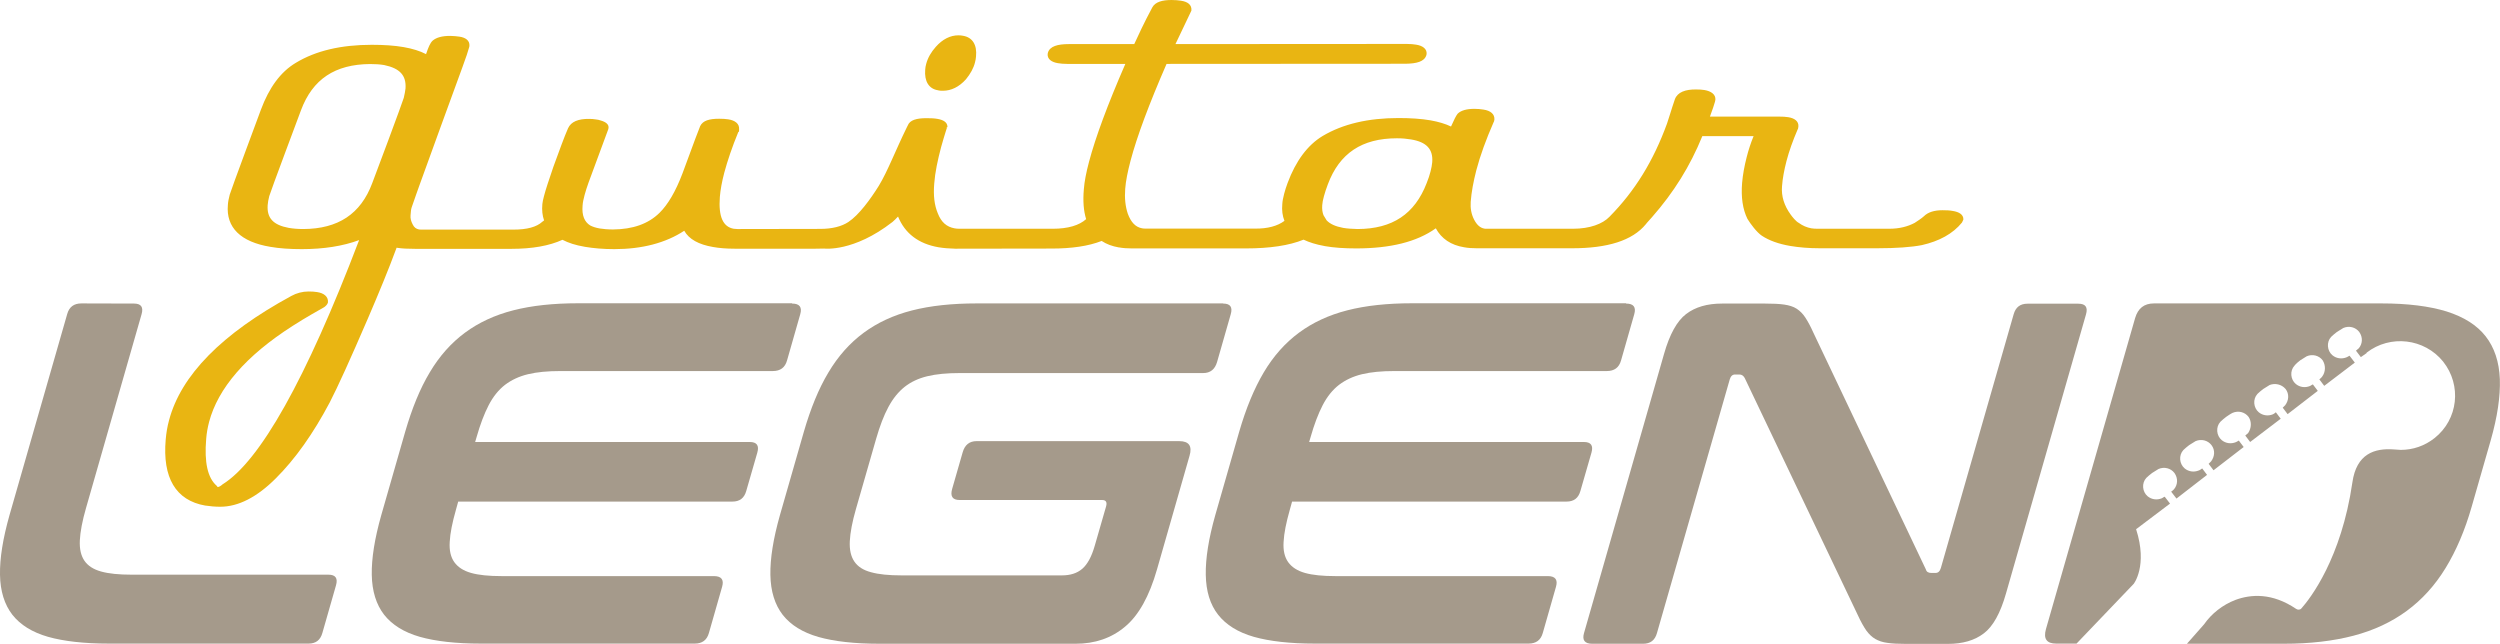 <?xml version="1.0" encoding="utf-8"?>
<!-- Generator: Adobe Illustrator 28.1.0, SVG Export Plug-In . SVG Version: 6.00 Build 0)  -->
<svg version="1.1" id="Calque_1" xmlns="http://www.w3.org/2000/svg" xmlns:xlink="http://www.w3.org/1999/xlink" x="0px" y="0px"
	 viewBox="0 0 1741 448.4" style="enable-background:new 0 0 1741 448.4;" xml:space="preserve">
<style type="text/css">
	.st0{fill:#E9B512;}
	.st1{fill:#A59A8B;}
</style>
<g>
	<g>
		<g>
			<path class="st0" d="M653.4,62.9c0.1,0,0.2,0,0.3,0.1c0.9,0.2,1.9,0.2,3,0.2c5.6,0,11.2-2.6,16-8l0,0c3.1-3.8,5.3-7.7,6.3-11.8
				c0.4-1.4,0.6-2.8,0.7-4.1c0.8-8-2.4-13.3-9.1-14.4c-1-0.2-2-0.3-3.2-0.3c-5.6,0-11,2.7-15.7,8c-3.3,3.7-5.6,7.7-6.7,11.9
				c-0.4,1.3-0.6,2.7-0.7,4.1C643.7,56.5,646.7,61.9,653.4,62.9z M1359.9,146.9c-2-0.4-4.4-0.5-7.2-0.5c-5.7,0-10.1,1.4-12.9,4.2
				c-1.5,1.4-4.7,3.5-6.4,4.6c-4.9,2.6-10.7,4.1-17.7,4.1h-50.2c-1.4,0-2.8-0.1-4.1-0.3c-3.2-0.6-6-1.8-8.6-3.7
				c-2.2-1.1-4.8-4.5-5.8-5.9c-4.5-6.2-6.6-12.8-6-19.7c0.4-5.5,1.5-11.3,3.1-17.5c1.8-6.9,4.4-14.2,7.8-22.1c0,0.1,0.2-0.3,0.3-0.7
				c0.1-0.5,0.1-0.8,0.2-1.3c0.3-3.6-2.6-5.8-7.1-6.5c-1.8-0.3-3.9-0.4-6.3-0.4h-48.2c1.8-5,3-8.3,3.5-10.3c0.1-0.6,0.2-1,0.3-1.4
				c0.3-3.7-2.9-6-7.6-6.8c-1.7-0.3-3.6-0.4-5.8-0.4c-7.5-0.1-13,1.9-14.8,6.8c-2.6,7.5-4.2,13.4-5.5,17
				c-9.5,26-22.3,46.9-40.1,64.9c-4.7,4.9-13.6,8.3-25.3,8.3h-60.4c-0.5,0-1,0-1.4-0.1c-2.8-0.5-5.1-2.4-7.1-6.2s-2.7-8.1-2.4-12.4
				c0.5-6.8,1.9-14.2,3.9-22c2.7-10.3,6.8-21.5,12.1-33.6c0.1,0,0.2-0.4,0.3-0.7c0.1-0.4,0.1-0.7,0.2-1c0.3-3.9-2.8-6.3-7.7-7
				c-1.8-0.3-3.9-0.5-6.2-0.5c-5.4,0-9.4,1.1-11.7,3.4c-1.1,1.4-2.5,4.1-4.6,8.9c-4-1.9-8.7-3.3-14.3-4.3
				c-6.4-1.1-13.8-1.6-22.3-1.6c-21,0-38.7,4.1-52.8,12.5c-10.5,6.3-18.7,17.4-24.4,32.7c-1,2.7-1.8,5.2-2.4,7.5
				c-0.7,2.7-1.2,5.1-1.3,7.2c-0.4,4.4,0.1,8.2,1.5,11.7c-4.8,3.6-11.7,5.5-20.5,5.4h-76.4c-0.8,0-1.5-0.1-2.2-0.2
				c-4.5-0.8-7.7-4-10-10.2c-1.7-5.1-2.3-10.8-1.8-17.3c0.4-5.4,1.7-11.9,3.7-19.5c4.5-17,12.9-39.5,25.1-67.5l166.3-0.1
				c7.9-0.1,13.2-1.5,14.6-5.9c0.1-0.3,0.1-0.6,0.2-0.9c0.3-3.6-2.8-5.8-7.3-6.5c-1.8-0.3-4-0.5-6.4-0.5l-161.2,0.1
				c7.4-15.4,11.1-23.3,11.1-23.3c0.4-4.1-2.6-6.2-7.2-6.9c-1.9-0.3-4.1-0.5-6.6-0.5c-6.4,0-11.3,1.3-13.4,5.1
				c-5.9,11-9.8,19.5-12.6,25.6h-45.4c-8,0-13.3,1.5-14.7,5.9c-0.1,0.4-0.1,0.7-0.2,1c-0.3,3.5,2.7,5.7,7.2,6.4
				c1.8,0.3,4,0.5,6.5,0.5h40.4c-12.4,28.5-20.8,51.2-25.3,68.2c-2,7.5-3.2,13.8-3.6,19.1c-0.7,8.1-0.2,15,1.6,20.8
				c-4.8,4.3-12.5,6.7-23.3,6.7H668c-1.2,0-2.3-0.1-3.3-0.3c-5.4-1-9.2-4.2-11.6-10.4c-2.4-5.7-3.2-12.4-2.5-20.8
				c0.6-7.9,2.4-16.3,4.8-25.4c1.3-4.7,2.4-8.2,3.1-10.5c0.4-1.1,0.6-2,0.8-2.5c0.1-0.2,0.2-0.4,0.2-0.5l0,0l-0.4-0.2l-0.1-0.1h0.8
				l0,0l0,0c0-0.1,0-0.3,0-0.4c-0.1-3.1-2.9-4.7-6.9-5.4c-2.1-0.4-4.6-0.5-7.6-0.5c-6.9,0-11.7,1.2-13.2,5.2l-0.6,1.2
				c-8,16.3-13.3,30.5-19.5,40.7c-5.8,9.3-13.8,20.3-21.2,25.2c-4.7,3.1-11.3,4.8-19.6,4.8l-57.7,0.1c-0.9-0.1-1.8-0.1-2.6-0.2
				c-7.2-1.3-10.7-8.1-9.6-22.2c0.4-4.8,1.4-10.5,3.1-16.9c2.2-8.2,5.4-17.7,9.8-28.4h0.4l0.1-1.2c0-0.3,0-0.3,0-0.6
				c0.3-3.8-2.8-6.2-7.6-6.9c-1.8-0.3-3.9-0.4-6.3-0.4c-6.7,0-11.3,1.2-13.2,5.1c-0.4,0.9-4.6,11.8-12.3,32.9
				c-4.8,12.7-10.2,21.8-16,27.5c-7.8,7.7-18.6,11.5-32.4,11.6c-3.7,0-6.8-0.3-9.3-0.7c-2.8-0.5-4.9-1.2-6.6-2.1
				c-3.9-2.4-5.9-6.9-5.3-13.8c0.1-2.2,0.7-4.7,1.4-7.4c0.7-2.6,1.6-5.4,2.7-8.5L423.6,90c0.1-0.2,0.1-0.4,0.1-0.4
				c0.7-2.9-1.8-4.7-5.4-5.7c-1.1-0.4-2.1-0.6-3.1-0.7c-1.7-0.3-3.3-0.4-4.9-0.4c-7.5-0.1-12.6,1.9-14.7,6.5
				c-2.7,6.2-5.9,15-10.2,26.8c-3.1,9.1-5.4,15.9-6.6,20.6c-0.6,2.3-1,4.1-1.1,5.4c-0.4,4.2,0,8,1.2,11.4l-1.2,0.9
				c-4,3.7-10.7,5.5-20.1,5.5h-64.3c-0.5,0-1.1-0.1-1.5-0.1c-2-0.4-3.4-1.4-4.4-3.5c-1.1-2.1-1.7-4.2-1.5-6.3
				c0.2-2.3,0.3-4.1,0.7-5.3c0.1-0.4,0.2-0.7,0.3-0.9c2.2-6.5,4-11.3,5.1-14.5c3.6-10.2,26.2-72,30.1-82.7
				c2.5-6.7,3.9-11.1,4.5-13.3c0.2-0.6,0.3-1,0.3-1.4c0.3-3.6-2.6-5.8-7.1-6.4c-1.8-0.3-3.8-0.4-6.3-0.5c-5.7,0-9.6,1.1-12.2,3.3
				c-1.8,1.7-3,4.7-4.6,9.4c-4.2-2.2-9.4-3.8-15.6-4.9c-6.3-1.1-13.7-1.6-22.2-1.6c-21.3,0-38.9,4.1-52.8,12.5
				c-10.8,6.4-18.7,17.4-24.4,32.7c-1,2.7-21.1,56.7-21.7,59.1c-0.7,2.7-1.2,5.1-1.3,7.2c-1.4,15.8,9,25.8,29.6,29.2
				c6.3,1.1,13.6,1.6,21.9,1.6c15.1,0,28.6-2.1,39.9-6.3c-37,97.1-69.1,154-95.1,170.1c-1.3,1.2-2.5,1.8-3.4,1.9
				c-0.3-0.4-0.5-0.7-0.7-0.9c-6.3-5.5-8.7-16.3-7.3-32.7c0.3-4,1-7.8,2-11.7c6.2-23.4,25.4-46,58.3-67c9.5-6.1,16.9-10.1,21.9-13
				c1.2-0.9,2.1-1.8,2.5-3c0.1-0.2,0.1-0.3,0.1-0.4c0.3-3.9-2.8-6.4-7.6-7.1c-1.7-0.3-3.7-0.4-6-0.4c-4.1,0-8.3,1.1-11.9,3.1
				c-48.4,26.3-76.9,55.2-85.2,86.7c-1.2,4.4-1.9,8.8-2.3,13.3c-2.3,26.5,6.9,42.4,27.6,46c0.1,0,0.1,0,0.2,0
				c3.2,0.5,6.6,0.8,10.2,0.8c12.6,0,25.6-6.7,38.6-19.7c13.6-13.5,26.1-31.2,37.6-52.9c5.6-10.8,14.3-30,26.6-58.5
				c7.6-17.7,14.4-34.1,20-49.3c0.2,0,0.4,0.1,0.6,0.1c3.2,0.5,7.1,0.7,12.4,0.7h67c14.4,0,26.3-2.1,35.5-6.3
				c4.2,2.2,9.3,3.8,15.2,4.8c0.2,0,0.3,0.1,0.5,0.1c6,1,12.8,1.6,20.4,1.6c19.3,0,35.8-4.3,48.7-12.8c3.3,5.9,10.1,9.6,20,11.3
				c4.4,0.8,9.5,1.2,15.1,1.2h56.3c2.1,0,4.1-0.1,6.1-0.1c0,0,20.4,2.6,47.5-18.5c0,0,0,0.1-0.1,0.1c1.4-1.2,2.7-2.5,4-3.9
				c4.8,11.8,14.3,19,28.2,21.4c3.6,0.6,7.5,0.9,11.7,1l67-0.1c14.1,0,25.7-1.7,34.9-5.3c3.3,2.2,7.3,3.7,11.9,4.5
				c0.1,0,0.1,0,0.2,0c2.8,0.5,5.7,0.7,8.9,0.7h79.4c16.7,0,30.1-2,40.2-6.1c4,1.9,8.8,3.4,14.4,4.4c0.1,0,0.4,0.1,0.4,0.1
				c6.3,1.1,13.6,1.6,21.8,1.6c23.8,0,42.2-4.5,55.5-14c3.9,7.2,10.5,11.7,19.7,13.2c2.7,0.5,5.7,0.7,8.8,0.7h66.4
				c24.6,0,42-5.3,51.4-16.8l0.8-1c1.2-1.3,2.2-2.5,3.4-3.8c15.3-17.4,26.6-35.6,35.1-56.5h35.7c-2,4.9-3.6,9.8-4.8,14.6
				c-1.6,6.2-2.7,12.2-3.2,18c-0.8,9.9,0.4,18.3,3.7,25c2.2,3.6,6.5,9.4,10.1,11.8c5,3.3,11.6,5.7,19.8,7.1c6,1,12.9,1.6,20.6,1.6
				h39.8c13.5,0,24.1-0.8,31.2-2.2c12-2.7,21.6-7.9,27.9-15.7l0.2-0.4c0.2-0.5,0.4-0.7,0.7-1.5c0-0.1,0.1-0.2,0.1-0.4
				C1367.3,149.4,1364.3,147.6,1359.9,146.9z M282.4,61.6c-0.2,1.8-0.6,4-1.2,6.5c-0.6,2.4-20.8,56.6-22,59.5
				c-8,21.4-23.7,31.8-48,31.9c-3.8,0-7.2-0.3-10.1-0.8c-10.9-2-15.3-6.9-14.7-15.8c0.1-1.8,0.5-3.9,1.1-6.3
				c0.6-2.4,20.9-56.6,22.1-59.8c8.1-21.7,23.7-32,48.1-32.2l0,0c3.6,0,6.9,0.2,9.8,0.7C278.6,47.6,283,52.6,282.4,61.6z M997.4,113
				c-0.2,1.8-0.5,4-1.2,6.5c-0.6,2.4-1.5,5.1-2.7,8.1c-8.3,21.4-23.7,31.8-48,31.9c-3.8-0.1-7.2-0.3-10.1-0.8
				c-5.4-1-9.1-2.7-11.5-5.2l-2.2-3.6c-0.8-2-1.1-4.3-0.9-7c0.1-1.7,0.5-3.8,1.2-6.3c0.6-2.4,1.6-5.2,2.7-8.2
				c8.1-21.7,23.8-32.1,48.1-32.1l0,0c3.7,0,6.9,0.3,9.8,0.8C993.6,98.9,998.1,104,997.4,113z"/>
		</g>
	</g>
	<path class="st1" d="M93.3,211.4c5,0,6.7,2.5,5.3,7.4l-38.7,135c-2.6,9-4,16.5-4.3,22.5s0.8,10.7,3.2,14.2s6.2,6,11.6,7.5
		c5.3,1.5,12.4,2.2,21.2,2.2h137.1c5,0,6.7,2.5,5.3,7.4l-9.5,33.2c-1.4,5-4.6,7.4-9.6,7.4H75.8c-17.1,0-31.3-1.6-42.3-4.7
		c-11.1-3.2-19.3-8.3-24.9-15.4C3.1,421,0.2,411.7,0,400.3c-0.2-11.4,2-25.2,6.6-41.5l40.2-140.1c1.4-5,4.7-7.4,9.9-7.4L93.3,211.4
		L93.3,211.4z"/>
	<path class="st1" d="M551.6,211.4c5.2,0,7.1,2.5,5.7,7.4l-9.2,32.2c-1.4,5-4.7,7.4-9.9,7.4h-148c-8.8,0-16.3,0.7-22.5,2.2
		s-11.5,4-16,7.4c-4.5,3.5-8.3,8.2-11.4,14.2s-5.9,13.4-8.4,22.2l-1,3.4h191.2c5,0,6.7,2.5,5.3,7.4l-7.7,26.7
		c-1.4,5-4.6,7.4-9.6,7.4h-191l-1.6,5.8c-2.5,8.8-4,16.2-4.3,22.2c-0.4,6,0.7,10.7,3.2,14.2s6.4,6,11.7,7.5
		c5.3,1.5,12.4,2.2,21.2,2.2h147.9c5.2,0,7.1,2.5,5.7,7.4l-9.2,32.2c-1.4,5-4.7,7.4-9.9,7.4H334.7c-17.1,0-31.3-1.6-42.3-4.7
		c-11.1-3.2-19.3-8.3-24.9-15.4c-5.5-7.1-8.4-16.4-8.6-27.8s2-25.2,6.6-41.5l16.7-58.2c4.7-16.2,10.3-30,17.1-41.3
		c6.7-11.3,14.9-20.5,24.5-27.6s20.8-12.3,33.7-15.6c12.9-3.3,27.9-4.9,45.1-4.9h149V211.4z"/>
	<path class="st1" d="M851.8,211.4c5,0,6.7,2.5,5.3,7.4l-9.5,33.2c-1.5,5.2-4.7,7.8-9.7,7.8H668.3c-8.8,0-16.3,0.7-22.5,2.2
		s-11.5,4-15.8,7.4c-4.4,3.5-8.2,8.2-11.3,14c-3.2,5.9-6,13.3-8.6,22.3l-14,48.7c-2.6,9-4,16.5-4.3,22.5s0.8,10.7,3.2,14.2
		s6.2,6,11.6,7.4c5.3,1.5,12.4,2.2,21.2,2.2h111.7c5.9,0,10.6-1.5,14.2-4.6c3.6-3.1,6.5-8.4,8.7-16.1l7.9-27.4
		c0.8-2.9-0.1-4.4-2.8-4.4h-99.2c-5,0-6.7-2.6-5.2-7.8l7.3-25.4c1.5-5.2,4.7-7.8,9.7-7.8h141.1c6.8,0,9.2,3.4,7.2,10.2l-22.6,78.9
		c-5.4,19-12.9,32.3-22.3,40.1c-9.5,8-21,11.9-34.5,11.9H612.3c-17.1,0-31.3-1.6-42.3-4.7c-11.1-3.2-19.3-8.3-24.9-15.4
		c-5.5-7.1-8.4-16.4-8.6-27.8c-0.2-11.4,2-25.2,6.6-41.5l16.7-58.2c4.7-16.2,10.3-30,17.1-41.3c6.7-11.3,14.9-20.5,24.5-27.6
		s20.8-12.3,33.7-15.6s27.9-4.9,45.1-4.9h171.6V211.4z"/>
	<path class="st1" d="M1132.4,211.4c5.2,0,7.1,2.5,5.7,7.4l-9.2,32.2c-1.4,5-4.7,7.4-9.9,7.4H971c-8.8,0-16.3,0.7-22.5,2.2
		s-11.5,4-16,7.4c-4.5,3.5-8.3,8.2-11.4,14.2c-3.1,6-5.9,13.4-8.4,22.2l-1,3.4H1103c5,0,6.7,2.5,5.3,7.4l-7.7,26.7
		c-1.4,5-4.6,7.4-9.6,7.4H899.8l-1.6,5.8c-2.5,8.8-4,16.2-4.3,22.2c-0.4,6,0.7,10.7,3.2,14.2s6.4,6,11.7,7.5s12.4,2.2,21.2,2.2
		h147.9c5.2,0,7.1,2.5,5.7,7.4l-9.2,32.2c-1.4,5-4.7,7.4-9.9,7.4h-149c-17.1,0-31.3-1.6-42.3-4.7c-11.1-3.2-19.3-8.3-24.9-15.4
		s-8.4-16.4-8.6-27.8c-0.2-11.4,2-25.2,6.6-41.5l16.7-58.2c4.7-16.2,10.4-30,17.1-41.3c6.7-11.3,14.9-20.5,24.5-27.6
		s20.8-12.3,33.7-15.6s27.9-4.9,45.1-4.9h149V211.4z"/>
	<path class="st1" d="M1229.2,211.4c5.4,0,9.9,0.2,13.3,0.7s6.4,1.4,8.7,2.9s4.3,3.5,6,6.1s3.6,6,5.5,10.3l78.5,165.2
		c0.4,1.6,1.7,2.4,3.7,2.4h3c1.8,0,3-1.1,3.7-3.4l50.7-176.7c1.4-5,4.6-7.4,9.6-7.4h35.5c5,0,6.7,2.5,5.3,7.4L1397,413.2
		c-3.9,13.8-9.1,23.1-15.5,27.9c-6.4,4.9-14.7,7.3-25.1,7.3h-29.1c-5.2,0-9.5-0.2-12.8-0.7c-3.4-0.4-6.2-1.4-8.5-2.7
		s-4.4-3.3-6.3-5.9c-1.8-2.6-3.8-6.1-5.9-10.7L1215,263.2c-0.9-1.6-2.1-2.4-3.7-2.4h-3c-1.8,0-3,1.1-3.7,3.4l-50.7,176.7
		c-1.4,5-4.6,7.4-9.6,7.4h-35.5c-5.2,0-7.1-2.5-5.7-7.4l55.7-194.3c3.9-13.8,9.1-23.1,15.4-27.9c6.4-4.9,14.7-7.3,25.1-7.3
		L1229.2,211.4L1229.2,211.4z"/>
	<path class="st1" d="M1731,234.2c-6.1-7.8-15.2-13.5-27.2-17.3c-12-3.7-27.2-5.6-45.4-5.6H1500c-6.8,0-11.1,3.4-13.1,10.2
		l-62.1,216.6c-1.9,6.8,0.5,10.1,7.2,10.1h14.1l39.8-41.6c0,0,9.9-12.5,1.7-38c0,0,0-0.3,0.3-0.3l23.3-17.6l-3.7-4.8
		c-0.9,0.3-1.4,0.9-2,1.1c-3.4,1.4-7.1,0.9-9.9-1.4c-3.7-3.1-4.3-9.1-0.9-12.8c1.1-1.1,2.6-2.3,4-3.4c1.4-0.9,3.1-2,4.5-2.8
		c4-1.7,8.5-0.6,11.1,2.8c2.6,3.7,2.3,8.2-0.3,11.3c-0.6,0.6-1.1,1.1-2,1.7l3.7,4.8l21.3-16.5l-3.4-4.5c-0.9,0.6-1.4,1.1-2.3,1.4
		c-3.4,1.4-7.1,0.9-9.9-1.4c-3.7-3.1-4.3-9.1-0.9-12.8c1.1-1.1,2.6-2.3,4-3.4c1.4-0.9,3.1-2,4.5-2.8c4-1.7,8.5-0.6,11.1,2.8
		s2.3,7.9-0.3,11.3c-0.6,0.6-1.1,1.1-1.7,1.7l3.4,4.5l21-16.2l-3.4-4.5c-0.6,0.3-1.4,0.9-2,1.1c-3.4,1.4-7.1,0.9-9.9-1.4
		c-3.7-3.1-4.3-9.1-0.9-12.8c1.1-1.1,2.6-2.3,4-3.4c1.4-0.9,2.8-2,4.5-2.8c4-1.7,8.5-0.6,11.1,2.8c2.3,3.4,2,7.9-0.3,11.3
		c-0.6,0.6-1.4,1.1-2,1.7l3.4,4.5l21.3-16.2l-3.4-4.5c-0.6,0.6-1.4,1.1-2,1.4c-3.4,1.4-7.1,0.9-9.9-1.4c-3.7-3.1-4.3-9.1-0.9-12.8
		c1.1-1.1,2.6-2.3,4-3.4c1.4-0.9,3.1-2,4.5-2.8c3.7-1.4,8.2-0.6,11.1,2.8c2.6,3.4,2.3,7.9-0.3,11.3c-0.6,0.6-1.1,1.1-1.7,1.7
		l3.4,4.5l21-16.2l-3.4-4.5c-0.9,0.3-1.4,0.9-2,1.1c-3.4,1.4-7.1,0.9-9.9-1.4c-3.7-3.1-4.3-9.1-0.9-12.8c1.1-1.4,2.6-2.6,4-3.7
		c1.4-0.9,3.1-2,4.5-2.8c4-1.7,8.5-0.6,11.1,2.8c2.3,3.7,2,8.2-0.3,11.3c-0.6,0.9-1.4,1.4-2,2l3.4,4.5l21.3-16.2l-3.7-4.8
		c-0.6,0.3-1.4,0.9-2,1.1c-3.4,1.4-7.1,0.9-9.9-1.4c-3.7-3.1-4.3-9.1-0.9-12.8c1.1-1.1,2.6-2.3,4-3.4c1.4-0.9,3.1-2,4.5-2.8
		c4-1.7,8.5-0.6,11.1,2.8c2.6,3.7,2.3,8.2-0.3,11.3c-0.6,0.6-1.4,1.1-2,1.7l3.4,4.5l4-2.8c0,0,0,0,0-0.3
		c16.5-12.8,40.3-9.9,53.3,6.2c13.1,16.5,10.5,40.3-6,53.3c-6.8,5.4-15,8.2-23.5,8.2c-0.9,0-4.5-0.3-4.5-0.3
		c-13.9-1.1-26.4,3.1-29.2,23c-7.7,52.8-29.2,80.6-35.5,87.7c-0.9,1.1-2.6,1.1-3.7,0.3c-16.7-11.3-31.5-10.2-42.3-6.2
		c-8.8,3.4-16.5,9.4-21.8,17l-11.9,13.5h67.4c18.3,0,34.5-1.9,48.6-5.6s26.5-9.5,37.1-17.3s19.6-17.7,27-29.8
		c7.4-12.1,13.5-26.3,18.2-42.8l13.2-46c4.7-16.5,6.8-30.7,6.4-42.8C1740.4,251.9,1737.1,242,1731,234.2z"/>
</g>
</svg>
